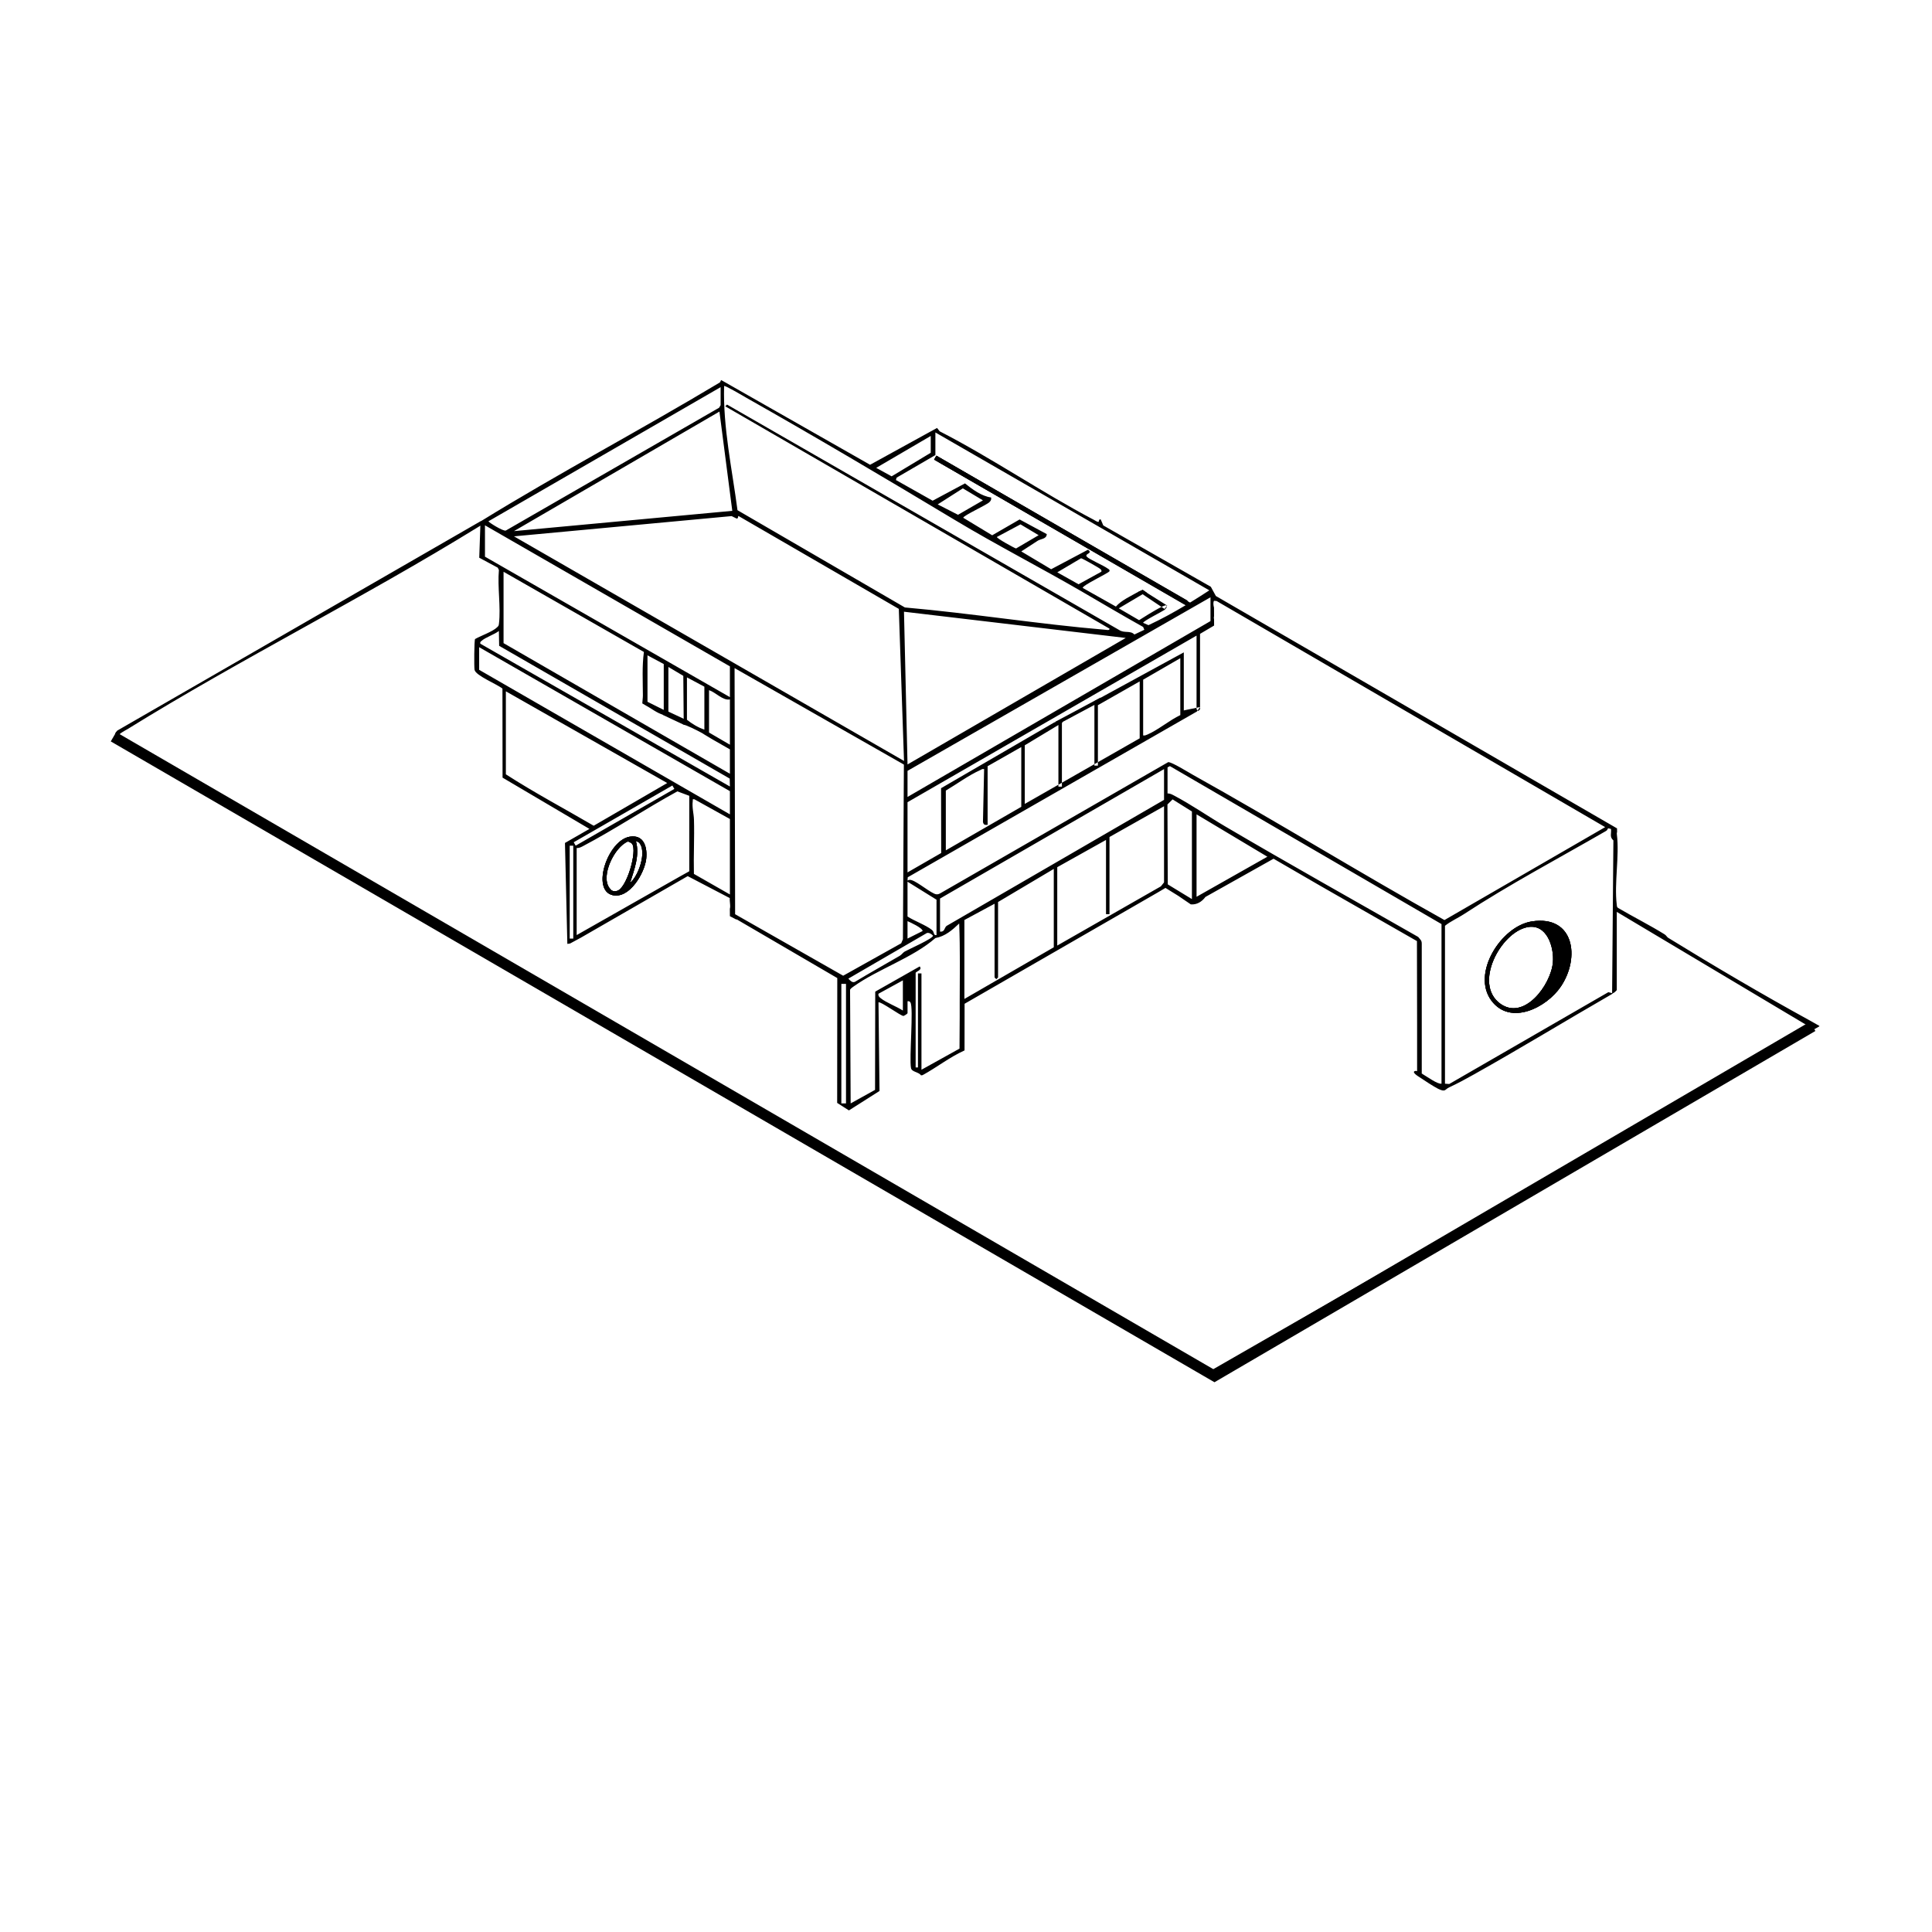 <svg xmlns="http://www.w3.org/2000/svg" id="Capa_1" viewBox="0 0 1080 1080"><defs><style> .st0, .st1, .st2, .st3, .st4 { fill: none; } .st1 { stroke: #00d4c6; stroke-linecap: round; stroke-linejoin: round; } .st1, .st3 { stroke-width: 6px; } .st2 { stroke-width: 2px; } .st2, .st3, .st4 { stroke: #000; stroke-miterlimit: 10; } .st4 { stroke-width: 3px; } </style></defs><path class="st1" d="M1897.23-36.44"></path><g><path d="M856.25,515.09c-17.07,2.66-33.91,29.1-22.53,44.28,10.63,14.17,30.84,3.9,38.8-7.89,10.9-16.13,7.5-40.09-16.27-36.39ZM838.58,561.01c-15.07-11.06.22-39.62,15.07-42.69,11.08-2.29,15.18,11.18,14.44,19.64-1.11,12.65-16.14,32.86-29.51,23.05ZM352.05,467.72c-12.25,1.99-21.7,29.84-9.61,32.67,9.47,2.21,17.91-12.39,18.79-20.24.72-6.48-1.21-13.72-9.18-12.43ZM344.72,498.07c-2.15.37-2.9-.12-4.08-1.73-4.97-6.76,2.81-22.78,10.24-25.9.56-.11,2.12.82,2.44,1.21,3.14,3.98-3.1,25.47-8.6,26.42ZM352.22,493.52c2.34-7.56,5.48-15.34,3.25-23.35.06-.08,1.53.61,1.75.84,4.57,4.84-.21,18.61-5,22.51ZM523.44,254.72l-1.27,2.2,140.38,81.06,1.16-2.02.11-.18-140.38-81.06ZM352.05,467.72c-12.25,1.99-21.7,29.84-9.61,32.67,9.47,2.21,17.91-12.39,18.79-20.24.72-6.48-1.21-13.72-9.18-12.43ZM344.72,498.07c-2.15.37-2.9-.12-4.08-1.73-4.97-6.76,2.81-22.78,10.24-25.9.56-.11,2.12.82,2.44,1.21,3.14,3.98-3.1,25.47-8.6,26.42ZM352.22,493.52c2.34-7.56,5.48-15.34,3.25-23.35.06-.08,1.53.61,1.75.84,4.57,4.84-.21,18.61-5,22.51ZM523.44,254.72l-1.27,2.2,140.38,81.06,1.16-2.02.11-.18-140.38-81.06ZM856.25,515.09c-17.07,2.66-33.91,29.1-22.53,44.28,10.63,14.17,30.84,3.9,38.8-7.89,10.9-16.13,7.5-40.09-16.27-36.39ZM838.58,561.01c-15.07-11.06.22-39.62,15.07-42.69,11.08-2.29,15.18,11.18,14.44,19.64-1.11,12.65-16.14,32.86-29.51,23.05ZM856.25,515.09c-17.07,2.66-33.91,29.1-22.53,44.28,10.63,14.17,30.84,3.9,38.8-7.89,10.9-16.13,7.5-40.09-16.27-36.39ZM838.58,561.01c-15.07-11.06.22-39.62,15.07-42.69,11.08-2.29,15.18,11.18,14.44,19.64-1.11,12.65-16.14,32.86-29.51,23.05ZM352.05,467.72c-12.25,1.99-21.7,29.84-9.61,32.67,9.47,2.21,17.91-12.39,18.79-20.24.72-6.48-1.21-13.72-9.18-12.43ZM344.72,498.07c-2.15.37-2.9-.12-4.08-1.73-4.97-6.76,2.81-22.78,10.24-25.9.56-.11,2.12.82,2.44,1.21,3.14,3.98-3.1,25.47-8.6,26.42ZM352.22,493.52c2.34-7.56,5.48-15.34,3.25-23.35.06-.08,1.53.61,1.75.84,4.57,4.84-.21,18.61-5,22.51ZM523.44,254.72l-1.27,2.2,140.38,81.06,1.16-2.02.11-.18-140.38-81.06ZM352.05,467.72c-12.25,1.99-21.7,29.84-9.61,32.67,9.47,2.21,17.91-12.39,18.79-20.24.72-6.48-1.21-13.72-9.18-12.43ZM344.72,498.07c-2.15.37-2.9-.12-4.08-1.73-4.97-6.76,2.81-22.78,10.24-25.9.56-.11,2.12.82,2.44,1.21,3.14,3.98-3.1,25.47-8.6,26.42ZM352.22,493.52c2.34-7.56,5.48-15.34,3.25-23.35.06-.08,1.53.61,1.75.84,4.57,4.84-.21,18.61-5,22.51ZM523.44,254.72l-1.27,2.2,140.38,81.06,1.16-2.02.11-.18-140.38-81.06ZM856.25,515.09c-17.07,2.66-33.91,29.1-22.53,44.28,10.63,14.17,30.84,3.9,38.8-7.89,10.9-16.13,7.5-40.09-16.27-36.39ZM838.58,561.01c-15.07-11.06.22-39.62,15.07-42.69,11.08-2.29,15.18,11.18,14.44,19.64-1.11,12.65-16.14,32.86-29.51,23.05ZM856.25,515.09c-17.07,2.66-33.91,29.1-22.53,44.28,10.63,14.17,30.84,3.9,38.8-7.89,10.9-16.13,7.5-40.09-16.27-36.39ZM838.58,561.01c-15.07-11.06.22-39.62,15.07-42.69,11.08-2.29,15.18,11.18,14.44,19.64-1.11,12.65-16.14,32.86-29.51,23.05ZM352.05,467.72c-12.25,1.99-21.7,29.84-9.61,32.67,9.47,2.21,17.91-12.39,18.79-20.24.72-6.48-1.21-13.72-9.18-12.43ZM344.72,498.07c-2.15.37-2.9-.12-4.08-1.73-4.97-6.76,2.81-22.78,10.24-25.9.56-.11,2.12.82,2.44,1.21,3.14,3.98-3.1,25.47-8.6,26.42ZM352.22,493.52c2.34-7.56,5.48-15.34,3.25-23.35.06-.08,1.53.61,1.75.84,4.57,4.84-.21,18.61-5,22.51ZM523.44,254.72l-1.27,2.2,140.38,81.06,1.16-2.02.11-.18-140.38-81.06ZM352.05,467.72c-12.25,1.99-21.7,29.84-9.61,32.67,9.47,2.21,17.91-12.39,18.79-20.24.72-6.48-1.21-13.72-9.18-12.43ZM344.72,498.07c-2.15.37-2.9-.12-4.08-1.73-4.97-6.76,2.81-22.78,10.24-25.9.56-.11,2.12.82,2.44,1.21,3.14,3.98-3.1,25.47-8.6,26.42ZM352.22,493.52c2.34-7.56,5.48-15.34,3.25-23.35.06-.08,1.53.61,1.75.84,4.57,4.84-.21,18.61-5,22.51ZM523.44,254.72l-1.27,2.2,140.38,81.06,1.16-2.02.11-.18-140.38-81.06ZM856.25,515.09c-17.07,2.66-33.91,29.1-22.53,44.28,10.63,14.17,30.84,3.9,38.8-7.89,10.9-16.13,7.5-40.09-16.27-36.39ZM838.58,561.01c-15.07-11.06.22-39.62,15.07-42.69,11.08-2.29,15.18,11.18,14.44,19.64-1.11,12.65-16.14,32.86-29.51,23.05ZM856.25,515.09c-17.07,2.66-33.91,29.1-22.53,44.28,10.63,14.17,30.84,3.9,38.8-7.89,10.9-16.13,7.5-40.09-16.27-36.39ZM838.58,561.01c-15.07-11.06.22-39.62,15.07-42.69,11.08-2.29,15.18,11.18,14.44,19.64-1.11,12.65-16.14,32.86-29.51,23.05ZM352.05,467.72c-12.25,1.99-21.7,29.84-9.61,32.67,9.47,2.21,17.91-12.39,18.79-20.24.72-6.48-1.21-13.72-9.18-12.43ZM344.72,498.07c-2.15.37-2.9-.12-4.08-1.73-4.97-6.76,2.81-22.78,10.24-25.9.56-.11,2.12.82,2.44,1.21,3.14,3.98-3.1,25.47-8.6,26.42ZM352.22,493.52c2.34-7.56,5.48-15.34,3.25-23.35.06-.08,1.53.61,1.75.84,4.57,4.84-.21,18.61-5,22.51ZM523.44,254.72l-1.27,2.2,140.38,81.06,1.16-2.02.11-.18-140.38-81.06ZM352.05,467.72c-12.25,1.99-21.7,29.84-9.61,32.67,9.47,2.21,17.91-12.39,18.79-20.24.72-6.48-1.21-13.72-9.18-12.43ZM344.72,498.07c-2.15.37-2.9-.12-4.08-1.73-4.97-6.76,2.81-22.78,10.24-25.9.56-.11,2.12.82,2.44,1.21,3.14,3.98-3.1,25.47-8.6,26.42ZM352.22,493.52c2.34-7.56,5.48-15.34,3.25-23.35.06-.08,1.53.61,1.75.84,4.57,4.84-.21,18.61-5,22.51ZM523.44,254.72l-1.27,2.2,140.38,81.06,1.16-2.02.11-.18-140.38-81.06ZM856.25,515.09c-17.07,2.66-33.91,29.1-22.53,44.28,10.63,14.17,30.84,3.9,38.8-7.89,10.9-16.13,7.5-40.09-16.27-36.39ZM838.58,561.01c-15.07-11.06.22-39.62,15.07-42.69,11.08-2.29,15.18,11.18,14.44,19.64-1.11,12.65-16.14,32.86-29.51,23.05ZM352.05,467.72c-12.25,1.99-21.7,29.84-9.61,32.67,9.47,2.21,17.91-12.39,18.79-20.24.72-6.48-1.21-13.72-9.18-12.43ZM344.72,498.07c-2.15.37-2.9-.12-4.08-1.73-4.97-6.76,2.81-22.78,10.24-25.9.56-.11,2.12.82,2.44,1.21,3.14,3.98-3.1,25.47-8.6,26.42ZM352.22,493.52c2.34-7.56,5.48-15.34,3.25-23.35.06-.08,1.53.61,1.75.84,4.57,4.84-.21,18.61-5,22.51ZM523.44,254.72l-1.27,2.2,140.38,81.06,1.16-2.02.11-.18-140.38-81.06ZM856.25,515.09c-17.07,2.66-33.91,29.1-22.53,44.28,10.63,14.17,30.84,3.9,38.8-7.89,10.9-16.13,7.5-40.09-16.27-36.39ZM838.58,561.01c-15.07-11.06.22-39.62,15.07-42.69,11.08-2.29,15.18,11.18,14.44,19.64-1.11,12.65-16.14,32.86-29.51,23.05ZM352.05,467.72c-12.25,1.99-21.7,29.84-9.61,32.67,9.47,2.21,17.91-12.39,18.79-20.24.72-6.48-1.21-13.72-9.18-12.43ZM344.72,498.07c-2.15.37-2.9-.12-4.08-1.73-4.97-6.76,2.81-22.78,10.24-25.9.56-.11,2.12.82,2.44,1.21,3.14,3.98-3.1,25.47-8.6,26.42ZM352.22,493.52c2.34-7.56,5.48-15.34,3.25-23.35.06-.08,1.53.61,1.75.84,4.57,4.84-.21,18.61-5,22.51ZM523.44,254.72l-1.27,2.2,140.38,81.06,1.16-2.02.11-.18-140.38-81.06ZM669.51,397.13l.35.34.97-.95v-1.28l-1.32,1.89ZM856.25,515.09c-17.07,2.66-33.91,29.1-22.53,44.28,10.63,14.17,30.84,3.9,38.8-7.89,10.9-16.13,7.5-40.09-16.27-36.39ZM838.58,561.01c-15.07-11.06.22-39.62,15.07-42.69,11.08-2.29,15.18,11.18,14.44,19.64-1.11,12.65-16.14,32.86-29.51,23.05ZM352.05,467.72c-12.25,1.99-21.7,29.84-9.61,32.67,9.47,2.21,17.91-12.39,18.79-20.24.72-6.48-1.21-13.72-9.18-12.43ZM344.72,498.07c-2.15.37-2.9-.12-4.08-1.73-4.97-6.76,2.81-22.78,10.24-25.9.56-.11,2.12.82,2.44,1.21,3.14,3.98-3.1,25.47-8.6,26.42ZM352.22,493.52c2.34-7.56,5.48-15.34,3.25-23.35.06-.08,1.53.61,1.75.84,4.57,4.84-.21,18.61-5,22.51ZM523.44,254.72l-1.27,2.2,140.38,81.06,1.16-2.02.11-.18-140.38-81.06ZM669.51,397.13l.35.34.97-.95v-1.28l-1.32,1.89ZM856.25,515.09c-17.07,2.66-33.91,29.1-22.53,44.28,10.63,14.17,30.84,3.9,38.8-7.89,10.9-16.13,7.5-40.09-16.27-36.39ZM838.58,561.01c-15.07-11.06.22-39.62,15.07-42.69,11.08-2.29,15.18,11.18,14.44,19.64-1.11,12.65-16.14,32.86-29.51,23.05ZM352.05,467.72c-12.25,1.99-21.7,29.84-9.61,32.67,9.47,2.21,17.91-12.39,18.79-20.24.72-6.48-1.21-13.72-9.18-12.43ZM344.72,498.07c-2.15.37-2.9-.12-4.08-1.73-4.97-6.76,2.81-22.78,10.24-25.9.56-.11,2.12.82,2.44,1.21,3.14,3.98-3.1,25.47-8.6,26.42ZM352.22,493.52c2.34-7.56,5.48-15.34,3.25-23.35.06-.08,1.53.61,1.75.84,4.57,4.84-.21,18.61-5,22.51ZM523.44,254.72l-1.27,2.2,140.38,81.06,1.16-2.02.11-.18-140.38-81.06ZM669.51,397.13l.35.34.97-.95v-1.28l-1.32,1.89ZM856.25,515.09c-17.07,2.66-33.91,29.1-22.53,44.28,10.63,14.17,30.84,3.9,38.8-7.89,10.9-16.13,7.5-40.09-16.27-36.39ZM838.58,561.01c-15.07-11.06.22-39.62,15.07-42.69,11.08-2.29,15.18,11.18,14.44,19.64-1.11,12.65-16.14,32.86-29.51,23.05ZM352.05,467.72c-12.25,1.99-21.7,29.84-9.61,32.67,9.47,2.21,17.91-12.39,18.79-20.24.72-6.48-1.21-13.72-9.18-12.43ZM344.72,498.07c-2.15.37-2.9-.12-4.08-1.73-4.97-6.76,2.81-22.78,10.24-25.9.56-.11,2.12.82,2.44,1.21,3.14,3.98-3.1,25.47-8.6,26.42ZM352.22,493.52c2.34-7.56,5.48-15.34,3.25-23.35.06-.08,1.53.61,1.75.84,4.57,4.84-.21,18.61-5,22.51ZM523.44,254.72l-1.27,2.2,140.38,81.06,1.16-2.02.11-.18-140.38-81.06ZM669.51,397.13l.35.34.97-.95v-1.28l-1.32,1.89ZM856.25,515.09c-17.07,2.66-33.91,29.1-22.53,44.28,10.63,14.17,30.84,3.9,38.8-7.89,10.9-16.13,7.5-40.09-16.27-36.39ZM838.58,561.01c-15.07-11.06.22-39.62,15.07-42.69,11.08-2.29,15.18,11.18,14.44,19.64-1.11,12.65-16.14,32.86-29.51,23.05ZM1017.03,573.74c-.02-.08-.02-.17-.01-.27l-5.22-2.95-.2-.11c-26.72-14.67-53.22-30.25-79.09-46.18-.73-.46-1.04-1.34-2-1.93-8.47-5.25-17.49-9.75-26.08-14.81-.66-.51-.59-1.2-.67-1.92-1.44-11.92,1.57-27.19.09-39.02-.19-1.52.22-.96.11-1.61l-.03-1.87-224.25-129.9-2.81-5.15-60.13-34.3-1.4-3.3c-1.24-.53-.89,1.32-1.3,1.33-.76.03-1.94-.84-2.69-1.23-29.02-15.27-56.78-34.39-86.05-49.41l-1.49-1.88-37.43,20.58-83.14-47.3c-.44.05-.43,1.04-.89,1.32-44.08,26.45-89.66,50.49-133.43,77.47l-.05-.05-203.28,117.14c-.37.32-1.14,1.31-1.14,1.65v2.44l1.95,1.13.8.46,610.17,355.14,2.71-1.7-.17-.13,4.35-2.5,329.84-189.6v.14l2.93-1.68ZM898.92,463.01l1.64.37c.33,2.62-.97,4.44,1.34,6.41l-.72,85.38-2.1-.54-88.94,51.33-2.39-.17v-88.26c3.22-2.61,7.09-4.22,10.53-6.48,25.4-16.65,53.02-31.23,79.51-46.54.69-.4.78-.88,1.13-1.5ZM678.67,346.23c-.11-.53-.18-1.05-.07-1.53.01-.04.03-.09.06-.12l-.02-4.9c-.37-1.36-.55-2.77-.02-3.84l1.49.14,217.19,126.39-89.84,51.95c-47.3-26.38-93.43-54.9-140.73-81.25-2.52-1.4-11.71-7.14-13.69-7.03l-126.89,73.02c-.87.51-1.72,1.03-2.8.86-2.83-.46-10.1-6.76-13.67-7.88-1.02-.31-1.42-.27-2.37.19l.13-1.83,161.66-92.68.41-.59-.63-.61v-.87l-7.13,1.48v-32.45l-49.97,27.26v35.24l1.95-1.12v-31.85l23.36-13.3v31.82l-23.36,13.33v1.93h-1.95v-.81l-18.17,10.37v2.21h-1.95v-1.1l-18.81,10.74v-32.78l18.81-11.34v33.38l1.95-1.11v-33.26c0-.32,1.04-1.35.65-2.26l-4.97,1.84-63.23,36.74.07,36.23-18.82,10.84v-39.25l161.57-93.12v40.34l1.95-.41v-40.91l7.86-4.64-.02-3.46ZM792.77,523.75c-36.04-20.59-72.32-40.86-108.09-61.91-9.49-5.58-18.6-11.97-28.33-17.1-1.17-.62-2.3-1.27-3.69-1.18v-14.6l1.33-.69,151.82,88.29v89.23c-2.3.3-7.54-3.59-11.18-5.76.05,0,.1-.02.14-.03v-72.41c0-1.9-.64-2.16-2-3.84ZM708.47,478.91l-39.59,22.4v-46.08l39.59,23.68ZM666.29,453.62v48.98l-13.5-8.22-.18-44.68,2.88-2.84,10.8,6.76ZM620.21,511.04v-43.15l30.5-17.2v42.51c0,.15-1.47,1.85-1.78,2.28l-57.92,33.09v-43.81l27.26-15.24v41.52h1.94ZM529.1,517.61c-1.32,1.16-.92,3.46-3.62,3.17v-18.5l125.23-72.35v17.19l-121.61,70.49ZM556.94,547.37l.98-.96v-42.18l31.15-18.5v43.81l-49.97,28.88v-44.13l16.87-9.09v41.21l.97.96ZM514.12,540.24l-24.86,14.09-.1,54.91-13.64,7.57-.33-63.58c.52-.81,1.3-1.3,2.05-1.84,13.52-9.65,32.99-15.92,45.66-27.02,5.38-.92,9.45-4.47,13.29-8.13.59,14.58.32,29.22.29,43.83-.01,2.81.01,5.54,0,8.38l-.11,17.73-21.27,11.81v-53.85h-1.95v52.56h-1.3v-52.89c.26-.8,3.96-1.59,2.27-3.57ZM504.71,548.03v16.87c-3.4-2.22-9.29-4.41-12.3-6.83-.92-.74-1.52-1.25-1.35-2.56l13.65-7.48ZM471.34,545.43l-58.11-33.07-2.3-1.31v-2.54s-.3-135.04-.3-135.04l94.65,53.93-.54,97.63-.96,2.27-32.44,18.13ZM472.92,549.98v66.83h-2.6v-66.83h2.6ZM507.31,512.34v-19.47l16.21,10.07v19.78c-2,.27-.97-1.58-2.6-2.9-3.23-2.64-9.9-5.04-13.61-7.48ZM515.74,520.45l-8.43,4.22v-9.74c1.65.7,8.43,3.82,8.43,5.52ZM505.33,341.95l123.97,14.67-121.99,70.71-1.98-85.38ZM505.35,425.38l-218.03-125.56,121.65-11.32,2.64,1.29c.49.29.6-.09.83-.21.15-.09.08-1.17.43-1.11l89.57,51.9,2.91,85.01ZM518.17,521.54c1.31-.27,2.55.59,3.4,1.51.03,1.63-13.76,7.66-15.79,8.85-1.05.61-1.72,1.75-2.8,2.39-8.34,4.88-16.8,9.57-25.07,14.57-1.5.69-2.72-.8-3.69-1.8l43.95-25.52ZM552.08,461.08v-32.77l18.82-10.71v33.42l-42.18,24.33v-33.42c5.96-3.52,12.88-8.61,19.11-11.38.77-.35,1.29-.88,2.3-.61l-.65,29.51c.29,1.62,1.05,1.8,2.6,1.63ZM639.03,411.11v-31.17l20.77-12.01v31.82c-5.89,2.75-12.62,8.44-18.35,10.85-.83.35-1.47.68-2.42.51ZM676.67,347.19l-169.36,98.31v-14.59l169.36-97.02v13.3ZM522.88,241.74l153.14,88.27c-3.54,2.31-7.13,4.61-10.78,6.84-.82.5-1.65,1-2.48,1.49-6.77,4.06-13.72,7.85-20.76,11.13l-2.96-1.3c-.48-.71,10.88-6.45,11.9-7.23.65-.5,1.4-1.41,1.29-2.09l-1.25,1.55-1.69-1.13c-4.03,1.97-11.18,6.52-12.53,7.41l-11.35-6.62,13.31-7.88,10.57,7.09c1.44-.7,2.48-1.08,2.72-.84.12.12.19.26.22.41l.25-.3-10.97-6.92h-.01l-.52-.33.02-.02-2.23-1.54-2.48,1.12c-4.17,2.36-9.48,4.74-12.5,8.23l-18.5-10.39c-.83-1.22,14.7-8.42,14.92-9.4.22-.91-.53-1.12-1.07-1.52-2.32-1.72-10.42-5.13-11.6-6.57-1.49-1.83,3.7-1.67.66-3.91l-20.6,10.92-16.7-9.96,8.65-5.62c2.03-1.61,5.45-1.03,5.6-4.05l-15.19-8.2-15.32,8.85-16.18-9.79c0-1.24,13.08-7.14,14.62-8.73.84-.87,1.14-1.36.95-2.62-5.26-.67-10.53-4.57-14.6-7.87l-18.08,9.68-20.53-11.56.4-1.34,21.66-12.6v-12.66ZM602.91,326.61l-11.88-6.67,13.29-7.87c.63,0,9.91,5.25,10.68,5.95.58.53.87.65.67,1.58l-12.76,7.01ZM567.98,306.6c-1.15-.3-11.15-5.86-10.7-6.44l13.19-7.04,10.14,6.06-12.63,7.42ZM535.54,287.77l-11.36-5.8,14.06-8.98,11.23,6.72-13.93,8.06ZM520.29,243.7v9.4l-21.86,13.17-8.63-4.73,30.49-17.84ZM404.78,215.8c.46-.52,10.84,5.64,12.11,6.37,39.35,22.25,78.69,45.56,117.2,68.7,22.65,13.61,47.63,26.47,70.37,39.64,11.5,6.67,22.92,13.48,34.55,19.95l.68,1.59-5.55,2.64c-2.34-2.42-5.56-.57-8.53-2.52l-219.2-126.01-.98.98,214.78,124.28c.17,1.11-1.55.7-2.25.64-37.42-3.15-74.7-9.21-112.12-12.48l-93.58-54.37c-3.01-23.04-8.13-46.07-7.48-69.41ZM409.35,285.56l-122.03,11.34,114.85-66.83,7.18,55.49ZM402.83,216.43v10.07l-.86,1.43-119.23,68.66c-1.48.49-9.7-4.64-9.68-5.2l129.77-74.96ZM271.1,293.65l136.92,78.85v17.2l-136.92-78.52v-17.53ZM387.93,458.13c-.1-3.34-1.15-6.69-.68-10.36.13-.91-.35-1.13.95-.95l19.82,11.01v42.18l-20.12-11.49c-.25-10.11.34-20.28.03-30.39ZM267.85,374.44v-12.65l140.17,80.47v12.97l-140.17-80.79ZM375.86,439.1l1.1,1.91-55.16,31.72-1.09-1.9,55.15-31.73ZM331.88,461.59c-16.36-9.55-33.18-18.47-49.1-28.74v-46.4l90.2,51.27-41.1,23.87ZM322.36,474.06c1.21.07,2.25-.4,3.28-.94,17.92-9.41,35.23-21.02,53.02-30.74l6.65,2.48v42.18l-5.55,3.09-.1.06-57.3,32.53v-48.66ZM268.51,359.84c-.21-.93.09-1.05.68-1.58,2.18-2.01,7.17-3.54,9.69-5.55l.15,8.31,128.88,74.21.11,4.43-139.51-79.82ZM281.49,359.52v-39.9l78.46,44.84c-1.09,7.89-.6,16.24-.57,24.29.01,1.44-.29,2.93-.33,4.46l2.9,1.71v-.03l.94.57c.09.06.18.11.27.17h.02c3.13,1.99,6.68,4.41,10.45,4.45v-27.25l8.34,4.97.24,27.35c1.14.02,6.91,2.81,9.8,4.4.75.41,1.31.74,1.53.93l4.88,2.94h.01s9.59,5.48,9.59,5.48v13.63l-126.53-73.01ZM361.95,392.3v-25.97l9.09,4.88v25.63l-9.09-4.54ZM384.01,402.35v-23.69l9.74,5.2v24c-3.4-1.1-7.01-3.29-9.74-5.51ZM396.35,409.49v-23.69c3.83,1.27,7.68,5.94,11.67,5.19v25.31l-11.67-6.81ZM677.04,766.06L66.4,411.66c-.93-1.08,3.82-3.43,4.76-4,63.69-39.47,132.16-73.54,195.95-112.93.25-.16.84-.51,1.42-.88l-.63,17.92,10.35,5.56.64,1.31c-.85,9.42,1.12,20.72.04,29.9-.17,1.35-.19,1.26-1.09,2.16-2.31,2.32-9.23,4.77-12.28,6.53-.48.71-.59,15.56-.28,17.2.61,3.26,12.76,8.09,15.59,10.51l.06,49.76,48.57,28.66-13.68,7.85,1.33,56.43,1.52-.22,5.82-3.14.15-.08,59.79-34.44,23.51,12.27c-.04.49-.02,1,.01,1.51h0c.11,1.62.42,3.27.04,4.56l.03,4.05,3.54,1.85c.1-.01.2-.03.31-.05l3.51,2.05.04.02,52.62,30.72-.06,69.79,6.57,4.19,17.1-10.86-.57-49.5c.85-.95,12.53,7.64,13.94,7.56.33-.02,2.19-1.15,2.3-1.53v-6.68c.71-.11,1.2,0,1.61.65,1.85,2.89-.74,31.13.32,36.67.42,2.29,4.2,2.09,5.62,4.11l.88-.14c7.95-4.34,15.18-10.11,23.43-13.81l.03-26.08,108.04-62.25,4.26-2.52,5.44,3.38h.01c.52.31,1.06.65,1.61,1l.2.13c2.57,1.68,5.33,3.72,6.9,4.7,3.35.29,6.19-1.48,8.17-4.15l38.09-21.37,25.87,15,54.28,31.04.09,46.62v26.1c-.39-.13-.71-.19-.95-.14-2.67.53,1.88,3.23,2.31,3.51,2.41,1.62,8.06,5.35,10.39,6.48,4.26,2.06,3.67.36,6.19-.81,4.83-2.24,9.01-4.53,13.66-7.13,25.93-14.5,51.35-30.05,77.1-44.88l.98-.75c.25.18,1.94-1.5,1.94-1.63v-43.7l107.72,64.24-334.47,192.08ZM320.46,472.75v51.92h-1.99v-51.92h1.99ZM872.52,551.48c10.9-16.13,7.5-40.09-16.27-36.39-17.07,2.66-33.91,29.1-22.53,44.28,10.63,14.17,30.84,3.9,38.8-7.89ZM853.65,518.32c11.08-2.29,15.18,11.18,14.44,19.64-1.11,12.65-16.14,32.86-29.51,23.05-15.07-11.06.22-39.62,15.07-42.69ZM670.83,396.52v-1.28l-1.32,1.89.35.34.97-.95ZM663.71,335.96l.11-.18-140.38-81.06-1.27,2.2,140.38,81.06,1.16-2.02ZM352.05,467.72c-12.25,1.99-21.7,29.84-9.61,32.67,9.47,2.21,17.91-12.39,18.79-20.24.72-6.48-1.21-13.72-9.18-12.43ZM344.72,498.07c-2.15.37-2.9-.12-4.08-1.73-4.97-6.76,2.81-22.78,10.24-25.9.56-.11,2.12.82,2.44,1.21,3.14,3.98-3.1,25.47-8.6,26.42ZM352.22,493.52c2.34-7.56,5.48-15.34,3.25-23.35.06-.08,1.53.61,1.75.84,4.57,4.84-.21,18.61-5,22.51ZM856.25,515.09c-17.07,2.66-33.91,29.1-22.53,44.28,10.63,14.17,30.84,3.9,38.8-7.89,10.9-16.13,7.5-40.09-16.27-36.39ZM838.58,561.01c-15.07-11.06.22-39.62,15.07-42.69,11.08-2.29,15.18,11.18,14.44,19.64-1.11,12.65-16.14,32.86-29.51,23.05ZM669.51,397.13l.35.34.97-.95v-1.28l-1.32,1.89ZM523.44,254.72l-1.27,2.2,140.38,81.06,1.16-2.02.11-.18-140.38-81.06ZM352.05,467.72c-12.25,1.99-21.7,29.84-9.61,32.67,9.47,2.21,17.91-12.39,18.79-20.24.72-6.48-1.21-13.72-9.18-12.43ZM344.72,498.07c-2.15.37-2.9-.12-4.08-1.73-4.97-6.76,2.81-22.78,10.24-25.9.56-.11,2.12.82,2.44,1.21,3.14,3.98-3.1,25.47-8.6,26.42ZM352.22,493.52c2.34-7.56,5.48-15.34,3.25-23.35.06-.08,1.53.61,1.75.84,4.57,4.84-.21,18.61-5,22.51ZM856.25,515.09c-17.07,2.66-33.91,29.1-22.53,44.28,10.63,14.17,30.84,3.9,38.8-7.89,10.9-16.13,7.5-40.09-16.27-36.39ZM838.58,561.01c-15.07-11.06.22-39.62,15.07-42.69,11.08-2.29,15.18,11.18,14.44,19.64-1.11,12.65-16.14,32.86-29.51,23.05ZM669.51,397.13l.35.34.97-.95v-1.28l-1.32,1.89ZM523.44,254.72l-1.27,2.2,140.38,81.06,1.16-2.02.11-.18-140.38-81.06ZM352.05,467.72c-12.25,1.99-21.7,29.84-9.61,32.67,9.47,2.21,17.91-12.39,18.79-20.24.72-6.48-1.21-13.72-9.18-12.43ZM344.72,498.07c-2.15.37-2.9-.12-4.08-1.73-4.97-6.76,2.81-22.78,10.24-25.9.56-.11,2.12.82,2.44,1.21,3.14,3.98-3.1,25.47-8.6,26.42ZM352.22,493.52c2.34-7.56,5.48-15.34,3.25-23.35.06-.08,1.53.61,1.75.84,4.57,4.84-.21,18.61-5,22.51ZM856.25,515.09c-17.07,2.66-33.91,29.1-22.53,44.28,10.63,14.17,30.84,3.9,38.8-7.89,10.9-16.13,7.5-40.09-16.27-36.39ZM838.58,561.01c-15.07-11.06.22-39.62,15.07-42.69,11.08-2.29,15.18,11.18,14.44,19.64-1.11,12.65-16.14,32.86-29.51,23.05ZM669.51,397.13l.35.34.97-.95v-1.28l-1.32,1.89ZM523.44,254.72l-1.27,2.2,140.38,81.06,1.16-2.02.11-.18-140.38-81.06ZM352.05,467.72c-12.25,1.99-21.7,29.84-9.61,32.67,9.47,2.21,17.91-12.39,18.79-20.24.72-6.48-1.21-13.72-9.18-12.43ZM344.72,498.07c-2.15.37-2.9-.12-4.08-1.73-4.97-6.76,2.81-22.78,10.24-25.9.56-.11,2.12.82,2.44,1.21,3.14,3.98-3.1,25.47-8.6,26.42ZM352.22,493.52c2.34-7.56,5.48-15.34,3.25-23.35.06-.08,1.53.61,1.75.84,4.57,4.84-.21,18.61-5,22.51ZM856.25,515.09c-17.07,2.66-33.91,29.1-22.53,44.28,10.63,14.17,30.84,3.9,38.8-7.89,10.9-16.13,7.5-40.09-16.27-36.39ZM838.58,561.01c-15.07-11.06.22-39.62,15.07-42.69,11.08-2.29,15.18,11.18,14.44,19.64-1.11,12.65-16.14,32.86-29.51,23.05ZM523.44,254.72l-1.27,2.2,140.38,81.06,1.16-2.02.11-.18-140.38-81.06ZM352.05,467.72c-12.25,1.99-21.7,29.84-9.61,32.67,9.47,2.21,17.91-12.39,18.79-20.24.72-6.48-1.21-13.72-9.18-12.43ZM344.72,498.07c-2.15.37-2.9-.12-4.08-1.73-4.97-6.76,2.81-22.78,10.24-25.9.56-.11,2.12.82,2.44,1.21,3.14,3.98-3.1,25.47-8.6,26.42ZM352.22,493.52c2.34-7.56,5.48-15.34,3.25-23.35.06-.08,1.53.61,1.75.84,4.57,4.84-.21,18.61-5,22.51ZM856.25,515.09c-17.07,2.66-33.91,29.1-22.53,44.28,10.63,14.17,30.84,3.9,38.8-7.89,10.9-16.13,7.5-40.09-16.27-36.39ZM838.58,561.01c-15.07-11.06.22-39.62,15.07-42.69,11.08-2.29,15.18,11.18,14.44,19.64-1.11,12.65-16.14,32.86-29.51,23.05ZM352.05,467.72c-12.25,1.99-21.7,29.84-9.61,32.67,9.47,2.21,17.91-12.39,18.79-20.24.72-6.48-1.21-13.72-9.18-12.43ZM344.72,498.07c-2.15.37-2.9-.12-4.08-1.73-4.97-6.76,2.81-22.78,10.24-25.9.56-.11,2.12.82,2.44,1.21,3.14,3.98-3.1,25.47-8.6,26.42ZM352.22,493.52c2.34-7.56,5.48-15.34,3.25-23.35.06-.08,1.53.61,1.75.84,4.57,4.84-.21,18.61-5,22.51ZM523.44,254.72l-1.27,2.2,140.38,81.06,1.16-2.02.11-.18-140.38-81.06ZM856.25,515.09c-17.07,2.66-33.91,29.1-22.53,44.28,10.63,14.17,30.84,3.9,38.8-7.89,10.9-16.13,7.5-40.09-16.27-36.39ZM838.58,561.01c-15.07-11.06.22-39.62,15.07-42.69,11.08-2.29,15.18,11.18,14.44,19.64-1.11,12.65-16.14,32.86-29.51,23.05ZM523.44,254.72l-1.27,2.2,140.38,81.06,1.16-2.02.11-.18-140.38-81.06ZM352.05,467.72c-12.25,1.99-21.7,29.84-9.61,32.67,9.47,2.21,17.91-12.39,18.79-20.24.72-6.48-1.21-13.72-9.18-12.43ZM344.72,498.07c-2.15.37-2.9-.12-4.08-1.73-4.97-6.76,2.81-22.78,10.24-25.9.56-.11,2.12.82,2.44,1.21,3.14,3.98-3.1,25.47-8.6,26.42ZM352.22,493.52c2.34-7.56,5.48-15.34,3.25-23.35.06-.08,1.53.61,1.75.84,4.57,4.84-.21,18.61-5,22.51ZM523.44,254.72l-1.27,2.2,140.38,81.06,1.16-2.02.11-.18-140.38-81.06ZM352.05,467.72c-12.25,1.99-21.7,29.84-9.61,32.67,9.47,2.21,17.91-12.39,18.79-20.24.72-6.48-1.21-13.72-9.18-12.43ZM344.72,498.07c-2.15.37-2.9-.12-4.08-1.73-4.97-6.76,2.81-22.78,10.24-25.9.56-.11,2.12.82,2.44,1.21,3.14,3.98-3.1,25.47-8.6,26.42ZM352.22,493.52c2.34-7.56,5.48-15.34,3.25-23.35.06-.08,1.53.61,1.75.84,4.57,4.84-.21,18.61-5,22.51ZM856.25,515.09c-17.07,2.66-33.91,29.1-22.53,44.28,10.63,14.17,30.84,3.9,38.8-7.89,10.9-16.13,7.5-40.09-16.27-36.39ZM838.58,561.01c-15.07-11.06.22-39.62,15.07-42.69,11.08-2.29,15.18,11.18,14.44,19.64-1.11,12.65-16.14,32.86-29.51,23.05ZM856.25,515.09c-17.07,2.66-33.91,29.1-22.53,44.28,10.63,14.17,30.84,3.9,38.8-7.89,10.9-16.13,7.5-40.09-16.27-36.39ZM838.58,561.01c-15.07-11.06.22-39.62,15.07-42.69,11.08-2.29,15.18,11.18,14.44,19.64-1.11,12.65-16.14,32.86-29.51,23.05ZM523.44,254.72l-1.27,2.2,140.38,81.06,1.16-2.02.11-.18-140.38-81.06ZM352.05,467.72c-12.25,1.99-21.7,29.84-9.61,32.67,9.47,2.21,17.91-12.39,18.79-20.24.72-6.48-1.21-13.72-9.18-12.43ZM344.72,498.07c-2.15.37-2.9-.12-4.08-1.73-4.97-6.76,2.81-22.78,10.24-25.9.56-.11,2.12.82,2.44,1.21,3.14,3.98-3.1,25.47-8.6,26.42ZM352.22,493.52c2.34-7.56,5.48-15.34,3.25-23.35.06-.08,1.53.61,1.75.84,4.57,4.84-.21,18.61-5,22.51ZM523.44,254.72l-1.27,2.2,140.38,81.06,1.16-2.02.11-.18-140.38-81.06ZM352.05,467.72c-12.25,1.99-21.7,29.84-9.61,32.67,9.47,2.21,17.91-12.39,18.79-20.24.72-6.48-1.21-13.72-9.18-12.43ZM344.72,498.07c-2.15.37-2.9-.12-4.08-1.73-4.97-6.76,2.81-22.78,10.24-25.9.56-.11,2.12.82,2.44,1.21,3.14,3.98-3.1,25.47-8.6,26.42ZM352.22,493.52c2.34-7.56,5.48-15.34,3.25-23.35.06-.08,1.53.61,1.75.84,4.57,4.84-.21,18.61-5,22.51ZM856.25,515.09c-17.07,2.66-33.91,29.1-22.53,44.28,10.63,14.17,30.84,3.9,38.8-7.89,10.9-16.13,7.5-40.09-16.27-36.39ZM838.58,561.01c-15.07-11.06.22-39.62,15.07-42.69,11.08-2.29,15.18,11.18,14.44,19.64-1.11,12.65-16.14,32.86-29.51,23.05ZM856.25,515.09c-17.07,2.66-33.91,29.1-22.53,44.28,10.63,14.17,30.84,3.9,38.8-7.89,10.9-16.13,7.5-40.09-16.27-36.39ZM838.58,561.01c-15.07-11.06.22-39.62,15.07-42.69,11.08-2.29,15.18,11.18,14.44,19.64-1.11,12.65-16.14,32.86-29.51,23.05ZM523.44,254.72l-1.27,2.2,140.38,81.06,1.16-2.02.11-.18-140.38-81.06ZM352.05,467.72c-12.25,1.99-21.7,29.84-9.61,32.67,9.47,2.21,17.91-12.39,18.79-20.24.72-6.48-1.21-13.72-9.18-12.43ZM344.72,498.07c-2.15.37-2.9-.12-4.08-1.73-4.97-6.76,2.81-22.78,10.24-25.9.56-.11,2.12.82,2.44,1.21,3.14,3.98-3.1,25.47-8.6,26.42ZM352.22,493.52c2.34-7.56,5.48-15.34,3.25-23.35.06-.08,1.53.61,1.75.84,4.57,4.84-.21,18.61-5,22.51ZM523.44,254.72l-1.27,2.2,140.38,81.06,1.16-2.02.11-.18-140.38-81.06ZM352.05,467.72c-12.25,1.99-21.7,29.84-9.61,32.67,9.47,2.21,17.91-12.39,18.79-20.24.72-6.48-1.21-13.72-9.18-12.43ZM344.72,498.07c-2.15.37-2.9-.12-4.08-1.73-4.97-6.76,2.81-22.78,10.24-25.9.56-.11,2.12.82,2.44,1.21,3.14,3.98-3.1,25.47-8.6,26.42ZM352.22,493.52c2.34-7.56,5.48-15.34,3.25-23.35.06-.08,1.53.61,1.75.84,4.57,4.84-.21,18.61-5,22.51ZM856.25,515.09c-17.07,2.66-33.91,29.1-22.53,44.28,10.63,14.17,30.84,3.9,38.8-7.89,10.9-16.13,7.5-40.09-16.27-36.39ZM838.58,561.01c-15.07-11.06.22-39.62,15.07-42.69,11.08-2.29,15.18,11.18,14.44,19.64-1.11,12.65-16.14,32.86-29.51,23.05ZM856.25,515.09c-17.07,2.66-33.91,29.1-22.53,44.28,10.63,14.17,30.84,3.9,38.8-7.89,10.9-16.13,7.5-40.09-16.27-36.39ZM838.58,561.01c-15.07-11.06.22-39.62,15.07-42.69,11.08-2.29,15.18,11.18,14.44,19.64-1.11,12.65-16.14,32.86-29.51,23.05ZM523.44,254.72l-1.27,2.2,140.38,81.06,1.16-2.02.11-.18-140.38-81.06ZM352.05,467.72c-12.25,1.99-21.7,29.84-9.61,32.67,9.47,2.21,17.91-12.39,18.79-20.24.72-6.48-1.21-13.72-9.18-12.43ZM344.72,498.07c-2.15.37-2.9-.12-4.08-1.73-4.97-6.76,2.81-22.78,10.24-25.9.56-.11,2.12.82,2.44,1.21,3.14,3.98-3.1,25.47-8.6,26.42ZM352.22,493.52c2.34-7.56,5.48-15.34,3.25-23.35.06-.08,1.53.61,1.75.84,4.57,4.84-.21,18.61-5,22.51ZM523.44,254.72l-1.27,2.2,140.38,81.06,1.16-2.02.11-.18-140.38-81.06ZM523.44,254.72l-1.27,2.2,140.38,81.06,1.16-2.02.11-.18-140.38-81.06ZM523.44,254.72l-1.27,2.2,140.38,81.06,1.16-2.02.11-.18-140.38-81.06ZM523.44,254.72l-1.27,2.2,140.38,81.06,1.16-2.02.11-.18-140.38-81.06ZM523.44,254.72l-1.27,2.2,140.38,81.06,1.16-2.02.11-.18-140.38-81.06ZM523.44,254.72l-1.27,2.2,140.38,81.06,1.16-2.02.11-.18-140.38-81.06ZM523.44,254.72l-1.27,2.2,140.38,81.06,1.16-2.02.11-.18-140.38-81.06ZM523.44,254.72l-1.27,2.2,140.38,81.06,1.16-2.02.11-.18-140.38-81.06ZM523.44,254.72l-1.27,2.2,140.38,81.06,1.16-2.02.11-.18-140.38-81.06ZM523.44,254.72l-1.27,2.2,140.38,81.06,1.16-2.02.11-.18-140.38-81.06ZM352.05,467.72c-12.25,1.99-21.7,29.84-9.61,32.67,9.47,2.21,17.91-12.39,18.79-20.24.72-6.48-1.21-13.72-9.18-12.43ZM344.72,498.07c-2.15.37-2.9-.12-4.08-1.73-4.97-6.76,2.81-22.78,10.24-25.9.56-.11,2.12.82,2.44,1.21,3.14,3.98-3.1,25.47-8.6,26.42ZM352.22,493.52c2.34-7.56,5.48-15.34,3.25-23.35.06-.08,1.53.61,1.75.84,4.57,4.84-.21,18.61-5,22.51ZM523.44,254.72l-1.27,2.2,140.38,81.06,1.16-2.02.11-.18-140.38-81.06ZM352.05,467.72c-12.25,1.99-21.7,29.84-9.61,32.67,9.47,2.21,17.91-12.39,18.79-20.24.72-6.48-1.21-13.72-9.18-12.43ZM344.72,498.07c-2.15.37-2.9-.12-4.08-1.73-4.97-6.76,2.81-22.78,10.24-25.9.56-.11,2.12.82,2.44,1.21,3.14,3.98-3.1,25.47-8.6,26.42ZM352.22,493.52c2.34-7.56,5.48-15.34,3.25-23.35.06-.08,1.53.61,1.75.84,4.57,4.84-.21,18.61-5,22.51ZM523.44,254.72l-1.27,2.2,140.38,81.06,1.16-2.02.11-.18-140.38-81.06ZM352.05,467.72c-12.25,1.99-21.7,29.84-9.61,32.67,9.47,2.21,17.91-12.39,18.79-20.24.72-6.48-1.21-13.72-9.18-12.43ZM344.72,498.07c-2.15.37-2.9-.12-4.08-1.73-4.97-6.76,2.81-22.78,10.24-25.9.56-.11,2.12.82,2.44,1.21,3.14,3.98-3.1,25.47-8.6,26.42ZM352.22,493.52c2.34-7.56,5.48-15.34,3.25-23.35.06-.08,1.53.61,1.75.84,4.57,4.84-.21,18.61-5,22.51ZM523.44,254.72l-1.27,2.2,140.38,81.06,1.16-2.02.11-.18-140.38-81.06ZM352.05,467.72c-12.25,1.99-21.7,29.84-9.61,32.67,9.47,2.21,17.91-12.39,18.79-20.24.72-6.48-1.21-13.72-9.18-12.43ZM344.72,498.07c-2.15.37-2.9-.12-4.08-1.73-4.97-6.76,2.81-22.78,10.24-25.9.56-.11,2.12.82,2.44,1.21,3.14,3.98-3.1,25.47-8.6,26.42ZM352.22,493.52c2.34-7.56,5.48-15.34,3.25-23.35.06-.08,1.53.61,1.75.84,4.57,4.84-.21,18.61-5,22.51ZM523.44,254.72l-1.27,2.2,140.38,81.06,1.16-2.02.11-.18-140.38-81.06ZM352.05,467.72c-12.25,1.99-21.7,29.84-9.61,32.67,9.47,2.21,17.91-12.39,18.79-20.24.72-6.48-1.21-13.72-9.18-12.43ZM344.72,498.07c-2.15.37-2.9-.12-4.08-1.73-4.97-6.76,2.81-22.78,10.24-25.9.56-.11,2.12.82,2.44,1.21,3.14,3.98-3.1,25.47-8.6,26.42ZM352.22,493.52c2.34-7.56,5.48-15.34,3.25-23.35.06-.08,1.53.61,1.75.84,4.57,4.84-.21,18.61-5,22.51ZM523.44,254.72l-1.27,2.2,140.38,81.06,1.16-2.02.11-.18-140.38-81.06ZM352.05,467.72c-12.25,1.99-21.7,29.84-9.61,32.67,9.47,2.21,17.91-12.39,18.79-20.24.72-6.48-1.21-13.72-9.18-12.43ZM344.72,498.07c-2.15.37-2.9-.12-4.08-1.73-4.97-6.76,2.81-22.78,10.24-25.9.56-.11,2.12.82,2.44,1.21,3.14,3.98-3.1,25.47-8.6,26.42ZM352.22,493.52c2.34-7.56,5.48-15.34,3.25-23.35.06-.08,1.53.61,1.75.84,4.57,4.84-.21,18.61-5,22.51ZM523.44,254.72l-1.27,2.2,140.38,81.06,1.16-2.02.11-.18-140.38-81.06ZM352.05,467.72c-12.25,1.99-21.7,29.84-9.61,32.67,9.47,2.21,17.91-12.39,18.79-20.24.72-6.48-1.21-13.72-9.18-12.43ZM344.72,498.07c-2.15.37-2.9-.12-4.08-1.73-4.97-6.76,2.81-22.78,10.24-25.9.56-.11,2.12.82,2.44,1.21,3.14,3.98-3.1,25.47-8.6,26.42ZM352.22,493.52c2.34-7.56,5.48-15.34,3.25-23.35.06-.08,1.53.61,1.75.84,4.57,4.84-.21,18.61-5,22.51ZM523.44,254.72l-1.27,2.2,140.38,81.06,1.16-2.02.11-.18-140.38-81.06ZM352.05,467.72c-12.25,1.99-21.7,29.84-9.61,32.67,9.47,2.21,17.91-12.39,18.79-20.24.72-6.48-1.21-13.72-9.18-12.43ZM344.72,498.07c-2.15.37-2.9-.12-4.08-1.73-4.97-6.76,2.81-22.78,10.24-25.9.56-.11,2.12.82,2.44,1.21,3.14,3.98-3.1,25.47-8.6,26.42ZM352.22,493.52c2.34-7.56,5.48-15.34,3.25-23.35.06-.08,1.53.61,1.75.84,4.57,4.84-.21,18.61-5,22.51ZM523.44,254.72l-1.27,2.2,140.38,81.06,1.16-2.02.11-.18-140.38-81.06ZM352.05,467.72c-12.25,1.99-21.7,29.84-9.61,32.67,9.47,2.21,17.91-12.39,18.79-20.24.72-6.48-1.21-13.72-9.18-12.43ZM344.72,498.07c-2.15.37-2.9-.12-4.08-1.73-4.97-6.76,2.81-22.78,10.24-25.9.56-.11,2.12.82,2.44,1.21,3.14,3.98-3.1,25.47-8.6,26.42ZM352.22,493.52c2.34-7.56,5.48-15.34,3.25-23.35.06-.08,1.53.61,1.75.84,4.57,4.84-.21,18.61-5,22.51ZM523.44,254.72l-1.27,2.2,140.38,81.06,1.16-2.02.11-.18-140.38-81.06ZM352.05,467.72c-12.25,1.99-21.7,29.84-9.61,32.67,9.47,2.21,17.91-12.39,18.79-20.24.72-6.48-1.21-13.72-9.18-12.43ZM344.72,498.07c-2.15.37-2.9-.12-4.08-1.73-4.97-6.76,2.81-22.78,10.24-25.9.56-.11,2.12.82,2.44,1.21,3.14,3.98-3.1,25.47-8.6,26.42ZM352.22,493.52c2.34-7.56,5.48-15.34,3.25-23.35.06-.08,1.53.61,1.75.84,4.57,4.84-.21,18.61-5,22.51ZM523.44,254.72l-1.27,2.2,140.38,81.06,1.16-2.02.11-.18-140.38-81.06ZM352.05,467.72c-12.25,1.99-21.7,29.84-9.61,32.67,9.47,2.21,17.91-12.39,18.79-20.24.72-6.48-1.21-13.72-9.18-12.43ZM344.72,498.07c-2.15.37-2.9-.12-4.08-1.73-4.97-6.76,2.81-22.78,10.24-25.9.56-.11,2.12.82,2.44,1.21,3.14,3.98-3.1,25.47-8.6,26.42ZM352.22,493.52c2.34-7.56,5.48-15.34,3.25-23.35.06-.08,1.53.61,1.75.84,4.57,4.84-.21,18.61-5,22.51ZM523.44,254.72l-1.27,2.2,140.38,81.06,1.16-2.02.11-.18-140.38-81.06ZM352.05,467.72c-12.25,1.99-21.7,29.84-9.61,32.67,9.47,2.21,17.91-12.39,18.79-20.24.72-6.48-1.21-13.72-9.18-12.43ZM344.72,498.07c-2.15.37-2.9-.12-4.08-1.73-4.97-6.76,2.81-22.78,10.24-25.9.56-.11,2.12.82,2.44,1.21,3.14,3.98-3.1,25.47-8.6,26.42ZM352.22,493.52c2.34-7.56,5.48-15.34,3.25-23.35.06-.08,1.53.61,1.75.84,4.57,4.84-.21,18.61-5,22.51ZM523.44,254.72l-1.27,2.2,140.38,81.06,1.16-2.02.11-.18-140.38-81.06ZM352.05,467.72c-12.25,1.99-21.7,29.84-9.61,32.67,9.47,2.21,17.91-12.39,18.79-20.24.72-6.48-1.21-13.72-9.18-12.43ZM344.72,498.07c-2.15.37-2.9-.12-4.08-1.73-4.97-6.76,2.81-22.78,10.24-25.9.56-.11,2.12.82,2.44,1.21,3.14,3.98-3.1,25.47-8.6,26.42ZM352.22,493.52c2.34-7.56,5.48-15.34,3.25-23.35.06-.08,1.53.61,1.75.84,4.57,4.84-.21,18.61-5,22.51ZM523.44,254.72l-1.27,2.2,140.38,81.06,1.16-2.02.11-.18-140.38-81.06ZM352.05,467.72c-12.25,1.99-21.7,29.84-9.61,32.67,9.47,2.21,17.91-12.39,18.79-20.24.72-6.48-1.21-13.72-9.18-12.43ZM344.72,498.07c-2.15.37-2.9-.12-4.08-1.73-4.97-6.76,2.81-22.78,10.24-25.9.56-.11,2.12.82,2.44,1.21,3.14,3.98-3.1,25.47-8.6,26.42ZM352.22,493.52c2.34-7.56,5.48-15.34,3.25-23.35.06-.08,1.53.61,1.75.84,4.57,4.84-.21,18.61-5,22.51ZM523.44,254.72l-1.27,2.2,140.38,81.06,1.16-2.02.11-.18-140.38-81.06ZM352.05,467.72c-12.25,1.99-21.7,29.84-9.61,32.67,9.47,2.21,17.91-12.39,18.79-20.24.72-6.48-1.21-13.72-9.18-12.43ZM344.72,498.07c-2.15.37-2.9-.12-4.08-1.73-4.97-6.76,2.81-22.78,10.24-25.9.56-.11,2.12.82,2.44,1.21,3.14,3.98-3.1,25.47-8.6,26.42ZM352.22,493.52c2.34-7.56,5.48-15.34,3.25-23.35.06-.08,1.53.61,1.75.84,4.57,4.84-.21,18.61-5,22.51ZM523.44,254.72l-1.27,2.2,140.38,81.06,1.16-2.02.11-.18-140.38-81.06ZM352.05,467.72c-12.25,1.99-21.7,29.84-9.61,32.67,9.47,2.21,17.91-12.39,18.79-20.24.72-6.48-1.21-13.72-9.18-12.43ZM344.72,498.07c-2.15.37-2.9-.12-4.08-1.73-4.97-6.76,2.81-22.78,10.24-25.9.56-.11,2.12.82,2.44,1.21,3.14,3.98-3.1,25.47-8.6,26.42ZM352.22,493.52c2.34-7.56,5.48-15.34,3.25-23.35.06-.08,1.53.61,1.75.84,4.57,4.84-.21,18.61-5,22.51ZM523.44,254.72l-1.27,2.2,140.38,81.06,1.16-2.02.11-.18-140.38-81.06ZM352.05,467.72c-12.25,1.99-21.7,29.84-9.61,32.67,9.47,2.21,17.91-12.39,18.79-20.24.72-6.48-1.21-13.72-9.18-12.43ZM344.72,498.07c-2.15.37-2.9-.12-4.08-1.73-4.97-6.76,2.81-22.78,10.24-25.9.56-.11,2.12.82,2.44,1.21,3.14,3.98-3.1,25.47-8.6,26.42ZM352.22,493.52c2.34-7.56,5.48-15.34,3.25-23.35.06-.08,1.53.61,1.75.84,4.57,4.84-.21,18.61-5,22.51ZM523.44,254.72l-1.27,2.2,140.38,81.06,1.16-2.02.11-.18-140.38-81.06ZM352.05,467.72c-12.25,1.99-21.7,29.84-9.61,32.67,9.47,2.21,17.91-12.39,18.79-20.24.72-6.48-1.21-13.72-9.18-12.43ZM344.72,498.07c-2.15.37-2.9-.12-4.08-1.73-4.97-6.76,2.81-22.78,10.24-25.9.56-.11,2.12.82,2.44,1.21,3.14,3.98-3.1,25.47-8.6,26.42ZM352.22,493.52c2.34-7.56,5.48-15.34,3.25-23.35.06-.08,1.53.61,1.75.84,4.57,4.84-.21,18.61-5,22.51ZM523.44,254.72l-1.27,2.2,140.38,81.06,1.16-2.02.11-.18-140.38-81.06ZM352.05,467.72c-12.25,1.99-21.7,29.84-9.61,32.67,9.47,2.21,17.91-12.39,18.79-20.24.72-6.48-1.21-13.72-9.18-12.43ZM344.72,498.07c-2.15.37-2.9-.12-4.08-1.73-4.97-6.76,2.81-22.78,10.24-25.9.56-.11,2.12.82,2.44,1.21,3.14,3.98-3.1,25.47-8.6,26.42ZM352.22,493.52c2.34-7.56,5.48-15.34,3.25-23.35.06-.08,1.53.61,1.75.84,4.57,4.84-.21,18.61-5,22.51ZM523.44,254.72l-1.27,2.2,140.38,81.06,1.16-2.02.11-.18-140.38-81.06ZM352.05,467.72c-12.25,1.99-21.7,29.84-9.61,32.67,9.47,2.21,17.91-12.39,18.79-20.24.72-6.48-1.21-13.72-9.18-12.43ZM344.72,498.07c-2.15.37-2.9-.12-4.08-1.73-4.97-6.76,2.81-22.78,10.24-25.9.56-.11,2.12.82,2.44,1.21,3.14,3.98-3.1,25.47-8.6,26.42ZM352.22,493.52c2.34-7.56,5.48-15.34,3.25-23.35.06-.08,1.53.61,1.75.84,4.57,4.84-.21,18.61-5,22.51ZM523.44,254.72l-1.27,2.2,140.38,81.06,1.16-2.02.11-.18-140.38-81.06ZM352.05,467.72c-12.25,1.99-21.7,29.84-9.61,32.67,9.47,2.21,17.91-12.39,18.79-20.24.72-6.48-1.21-13.72-9.18-12.43ZM344.72,498.07c-2.15.37-2.9-.12-4.08-1.73-4.97-6.76,2.81-22.78,10.24-25.9.56-.11,2.12.82,2.44,1.21,3.14,3.98-3.1,25.47-8.6,26.42ZM352.22,493.52c2.34-7.56,5.48-15.34,3.25-23.35.06-.08,1.53.61,1.75.84,4.57,4.84-.21,18.61-5,22.51ZM523.44,254.72l-1.27,2.2,140.38,81.06,1.16-2.02.11-.18-140.38-81.06ZM856.25,515.09c-17.07,2.66-33.91,29.1-22.53,44.28,10.63,14.17,30.84,3.9,38.8-7.89,10.9-16.13,7.5-40.09-16.27-36.39ZM838.58,561.01c-15.07-11.06.22-39.62,15.07-42.69,11.08-2.29,15.18,11.18,14.44,19.64-1.11,12.65-16.14,32.86-29.51,23.05ZM523.44,254.72l-1.27,2.2,140.38,81.06,1.16-2.02.11-.18-140.38-81.06ZM352.05,467.72c-12.25,1.99-21.7,29.84-9.61,32.67,9.47,2.21,17.91-12.39,18.79-20.24.72-6.48-1.21-13.72-9.18-12.43ZM344.72,498.07c-2.15.37-2.9-.12-4.08-1.73-4.97-6.76,2.81-22.78,10.24-25.9.56-.11,2.12.82,2.44,1.21,3.14,3.98-3.1,25.47-8.6,26.42ZM352.22,493.52c2.34-7.56,5.48-15.34,3.25-23.35.06-.08,1.53.61,1.75.84,4.57,4.84-.21,18.61-5,22.51ZM856.25,515.09c-17.07,2.66-33.91,29.1-22.53,44.28,10.63,14.17,30.84,3.9,38.8-7.89,10.9-16.13,7.5-40.09-16.27-36.39ZM838.58,561.01c-15.07-11.06.22-39.62,15.07-42.69,11.08-2.29,15.18,11.18,14.44,19.64-1.11,12.65-16.14,32.86-29.51,23.05ZM856.25,515.09c-17.07,2.66-33.91,29.1-22.53,44.28,10.63,14.17,30.84,3.9,38.8-7.89,10.9-16.13,7.5-40.09-16.27-36.39ZM838.58,561.01c-15.07-11.06.22-39.62,15.07-42.69,11.08-2.29,15.18,11.18,14.44,19.64-1.11,12.65-16.14,32.86-29.51,23.05ZM523.44,254.72l-1.27,2.2,140.38,81.06,1.16-2.02.11-.18-140.38-81.06ZM352.05,467.72c-12.25,1.99-21.7,29.84-9.61,32.67,9.47,2.21,17.91-12.39,18.79-20.24.72-6.48-1.21-13.72-9.18-12.43ZM344.72,498.07c-2.15.37-2.9-.12-4.08-1.73-4.97-6.76,2.81-22.78,10.24-25.9.56-.11,2.12.82,2.44,1.21,3.14,3.98-3.1,25.47-8.6,26.42ZM352.22,493.52c2.34-7.56,5.48-15.34,3.25-23.35.06-.08,1.53.61,1.75.84,4.57,4.84-.21,18.61-5,22.51ZM523.44,254.72l-1.27,2.2,140.38,81.06,1.16-2.02.11-.18-140.38-81.06ZM352.05,467.72c-12.25,1.99-21.7,29.84-9.61,32.67,9.47,2.21,17.91-12.39,18.79-20.24.72-6.48-1.21-13.72-9.18-12.43ZM344.72,498.07c-2.15.37-2.9-.12-4.08-1.73-4.97-6.76,2.81-22.78,10.24-25.9.56-.11,2.12.82,2.44,1.21,3.14,3.98-3.1,25.47-8.6,26.42ZM352.22,493.52c2.34-7.56,5.48-15.34,3.25-23.35.06-.08,1.53.61,1.75.84,4.57,4.84-.21,18.61-5,22.51ZM523.44,254.72l-1.27,2.2,140.38,81.06,1.16-2.02.11-.18-140.38-81.06ZM352.05,467.72c-12.25,1.99-21.7,29.84-9.61,32.67,9.47,2.21,17.91-12.39,18.79-20.24.72-6.48-1.21-13.72-9.18-12.43ZM344.72,498.07c-2.15.37-2.9-.12-4.08-1.73-4.97-6.76,2.81-22.78,10.24-25.9.56-.11,2.12.82,2.44,1.21,3.14,3.98-3.1,25.47-8.6,26.42ZM352.22,493.52c2.34-7.56,5.48-15.34,3.25-23.35.06-.08,1.53.61,1.75.84,4.57,4.84-.21,18.61-5,22.51ZM523.44,254.72l-1.27,2.2,140.38,81.06,1.16-2.02.11-.18-140.38-81.06ZM352.05,467.72c-12.25,1.99-21.7,29.84-9.61,32.67,9.47,2.21,17.91-12.39,18.79-20.24.72-6.48-1.21-13.72-9.18-12.43ZM344.72,498.07c-2.15.37-2.9-.12-4.08-1.73-4.97-6.76,2.81-22.78,10.24-25.9.56-.11,2.12.82,2.44,1.21,3.14,3.98-3.1,25.47-8.6,26.42ZM352.22,493.52c2.34-7.56,5.48-15.34,3.25-23.35.06-.08,1.53.61,1.75.84,4.57,4.84-.21,18.61-5,22.51ZM523.44,254.72l-1.27,2.2,140.38,81.06,1.16-2.02.11-.18-140.38-81.06ZM352.05,467.72c-12.25,1.99-21.7,29.84-9.61,32.67,9.47,2.21,17.91-12.39,18.79-20.24.72-6.48-1.21-13.72-9.18-12.43ZM344.72,498.07c-2.15.37-2.9-.12-4.08-1.73-4.97-6.76,2.81-22.78,10.24-25.9.56-.11,2.12.82,2.44,1.21,3.14,3.98-3.1,25.47-8.6,26.42ZM352.22,493.52c2.34-7.56,5.48-15.34,3.25-23.35.06-.08,1.53.61,1.75.84,4.57,4.84-.21,18.61-5,22.51ZM523.44,254.72l-1.27,2.2,140.38,81.06,1.16-2.02.11-.18-140.38-81.06ZM352.05,467.72c-12.25,1.99-21.7,29.84-9.61,32.67,9.47,2.21,17.91-12.39,18.79-20.24.72-6.48-1.21-13.72-9.18-12.43ZM344.72,498.07c-2.15.37-2.9-.12-4.08-1.73-4.97-6.76,2.81-22.78,10.24-25.9.56-.11,2.12.82,2.44,1.21,3.14,3.98-3.1,25.47-8.6,26.42ZM352.22,493.52c2.34-7.56,5.48-15.34,3.25-23.35.06-.08,1.53.61,1.75.84,4.57,4.84-.21,18.61-5,22.51ZM523.44,254.72l-1.27,2.2,140.38,81.06,1.16-2.02.11-.18-140.38-81.06ZM352.05,467.72c-12.25,1.99-21.7,29.84-9.61,32.67,9.47,2.21,17.91-12.39,18.79-20.24.72-6.48-1.21-13.72-9.18-12.43ZM344.72,498.07c-2.15.37-2.9-.12-4.08-1.73-4.97-6.76,2.81-22.78,10.24-25.9.56-.11,2.12.82,2.44,1.21,3.14,3.98-3.1,25.47-8.6,26.42ZM352.22,493.52c2.34-7.56,5.48-15.34,3.25-23.35.06-.08,1.53.61,1.75.84,4.57,4.84-.21,18.61-5,22.51ZM523.44,254.72l-1.27,2.2,140.38,81.06,1.16-2.02.11-.18-140.38-81.06ZM352.05,467.72c-12.25,1.99-21.7,29.84-9.61,32.67,9.47,2.21,17.91-12.39,18.79-20.24.72-6.48-1.21-13.72-9.18-12.43ZM344.72,498.07c-2.15.37-2.9-.12-4.08-1.73-4.97-6.76,2.81-22.78,10.24-25.9.56-.11,2.12.82,2.44,1.21,3.14,3.98-3.1,25.47-8.6,26.42ZM352.22,493.52c2.34-7.56,5.48-15.34,3.25-23.35.06-.08,1.53.61,1.75.84,4.57,4.84-.21,18.61-5,22.51ZM523.44,254.72l-1.27,2.2,140.38,81.06,1.16-2.02.11-.18-140.38-81.06ZM352.05,467.72c-12.25,1.99-21.7,29.84-9.61,32.67,9.47,2.21,17.91-12.39,18.79-20.24.72-6.48-1.21-13.72-9.18-12.43ZM344.72,498.07c-2.15.37-2.9-.12-4.08-1.73-4.97-6.76,2.81-22.78,10.24-25.9.56-.11,2.12.82,2.44,1.21,3.14,3.98-3.1,25.47-8.6,26.42ZM352.22,493.52c2.34-7.56,5.48-15.34,3.25-23.35.06-.08,1.53.61,1.75.84,4.57,4.84-.21,18.61-5,22.51ZM523.44,254.72l-1.27,2.2,140.38,81.06,1.16-2.02.11-.18-140.38-81.06ZM352.05,467.72c-12.25,1.99-21.7,29.84-9.61,32.67,9.47,2.21,17.91-12.39,18.79-20.24.72-6.48-1.21-13.72-9.18-12.43ZM344.72,498.07c-2.15.37-2.9-.12-4.08-1.73-4.97-6.76,2.81-22.78,10.24-25.9.56-.11,2.12.82,2.44,1.21,3.14,3.98-3.1,25.47-8.6,26.42ZM352.22,493.52c2.34-7.56,5.48-15.34,3.25-23.35.06-.08,1.53.61,1.75.84,4.57,4.84-.21,18.61-5,22.51ZM523.44,254.72l-1.27,2.2,140.38,81.06,1.16-2.02.11-.18-140.38-81.06ZM352.05,467.72c-12.25,1.99-21.7,29.84-9.61,32.67,9.47,2.21,17.91-12.39,18.79-20.24.72-6.48-1.21-13.72-9.18-12.43ZM344.72,498.07c-2.15.37-2.9-.12-4.08-1.73-4.97-6.76,2.81-22.78,10.24-25.9.56-.11,2.12.82,2.44,1.21,3.14,3.98-3.1,25.47-8.6,26.42ZM352.22,493.52c2.34-7.56,5.48-15.34,3.25-23.35.06-.08,1.53.61,1.75.84,4.57,4.84-.21,18.61-5,22.51ZM523.44,254.72l-1.27,2.2,140.38,81.06,1.16-2.02.11-.18-140.38-81.06ZM352.05,467.72c-12.25,1.99-21.7,29.84-9.61,32.67,9.47,2.21,17.91-12.39,18.79-20.24.72-6.48-1.21-13.72-9.18-12.43ZM344.72,498.07c-2.15.37-2.9-.12-4.08-1.73-4.97-6.76,2.81-22.78,10.24-25.9.56-.11,2.12.82,2.44,1.21,3.14,3.98-3.1,25.47-8.6,26.42ZM352.22,493.52c2.34-7.56,5.48-15.34,3.25-23.35.06-.08,1.53.61,1.75.84,4.57,4.84-.21,18.61-5,22.51ZM523.44,254.72l-1.27,2.2,140.38,81.06,1.16-2.02.11-.18-140.38-81.06ZM352.05,467.72c-12.25,1.99-21.7,29.84-9.61,32.67,9.47,2.21,17.91-12.39,18.79-20.24.72-6.48-1.21-13.72-9.18-12.43ZM344.72,498.07c-2.15.37-2.9-.12-4.08-1.73-4.97-6.76,2.81-22.78,10.24-25.9.56-.11,2.12.82,2.44,1.21,3.14,3.98-3.1,25.47-8.6,26.42ZM352.22,493.52c2.34-7.56,5.48-15.34,3.25-23.35.06-.08,1.53.61,1.75.84,4.57,4.84-.21,18.61-5,22.51ZM523.44,254.72l-1.27,2.2,140.38,81.06,1.16-2.02.11-.18-140.38-81.06ZM352.05,467.72c-12.25,1.99-21.7,29.84-9.61,32.67,9.47,2.21,17.91-12.39,18.79-20.24.72-6.48-1.21-13.72-9.18-12.43ZM344.72,498.07c-2.15.37-2.9-.12-4.08-1.73-4.97-6.76,2.81-22.78,10.24-25.9.56-.11,2.12.82,2.44,1.21,3.14,3.98-3.1,25.47-8.6,26.42ZM352.22,493.52c2.34-7.56,5.48-15.34,3.25-23.35.06-.08,1.53.61,1.75.84,4.57,4.84-.21,18.61-5,22.51ZM523.44,254.72l-1.27,2.2,140.38,81.06,1.16-2.02.11-.18-140.38-81.06ZM352.05,467.72c-12.25,1.99-21.7,29.84-9.61,32.67,9.47,2.21,17.91-12.39,18.79-20.24.72-6.48-1.21-13.72-9.18-12.43ZM344.72,498.07c-2.15.37-2.9-.12-4.08-1.73-4.97-6.76,2.81-22.78,10.24-25.9.56-.11,2.12.82,2.44,1.21,3.14,3.98-3.1,25.47-8.6,26.42ZM352.22,493.52c2.34-7.56,5.48-15.34,3.25-23.35.06-.08,1.53.61,1.75.84,4.57,4.84-.21,18.61-5,22.51ZM523.44,254.72l-1.27,2.2,140.38,81.06,1.16-2.02.11-.18-140.38-81.06ZM352.05,467.72c-12.25,1.99-21.7,29.84-9.61,32.67,9.47,2.21,17.91-12.39,18.79-20.24.72-6.48-1.21-13.72-9.18-12.43ZM344.72,498.07c-2.15.37-2.9-.12-4.08-1.73-4.97-6.76,2.81-22.78,10.24-25.9.56-.11,2.12.82,2.44,1.21,3.14,3.98-3.1,25.47-8.6,26.42ZM352.22,493.52c2.34-7.56,5.48-15.34,3.25-23.35.06-.08,1.53.61,1.75.84,4.57,4.84-.21,18.61-5,22.51ZM523.44,254.72l-1.27,2.2,140.38,81.06,1.16-2.02.11-.18-140.38-81.06ZM352.05,467.72c-12.25,1.99-21.7,29.84-9.61,32.67,9.47,2.21,17.91-12.39,18.79-20.24.72-6.48-1.21-13.72-9.18-12.43ZM344.72,498.07c-2.15.37-2.9-.12-4.08-1.73-4.97-6.76,2.81-22.78,10.24-25.9.56-.11,2.12.82,2.44,1.21,3.14,3.98-3.1,25.47-8.6,26.42ZM352.22,493.52c2.34-7.56,5.48-15.34,3.25-23.35.06-.08,1.53.61,1.75.84,4.57,4.84-.21,18.61-5,22.51ZM523.44,254.72l-1.27,2.2,140.38,81.06,1.16-2.02.11-.18-140.38-81.06ZM352.05,467.72c-12.25,1.99-21.7,29.84-9.61,32.67,9.47,2.21,17.91-12.39,18.79-20.24.72-6.48-1.21-13.72-9.18-12.43ZM344.72,498.07c-2.15.37-2.9-.12-4.08-1.73-4.97-6.76,2.81-22.78,10.24-25.9.56-.11,2.12.82,2.44,1.21,3.14,3.98-3.1,25.47-8.6,26.42ZM352.22,493.52c2.34-7.56,5.48-15.34,3.25-23.35.06-.08,1.53.61,1.75.84,4.57,4.84-.21,18.61-5,22.51ZM523.44,254.72l-1.27,2.2,140.38,81.06,1.16-2.02.11-.18-140.38-81.06ZM352.05,467.72c-12.25,1.99-21.7,29.84-9.61,32.67,9.47,2.21,17.91-12.39,18.79-20.24.72-6.48-1.21-13.72-9.18-12.43ZM344.72,498.07c-2.15.37-2.9-.12-4.08-1.73-4.97-6.76,2.81-22.78,10.24-25.9.56-.11,2.12.82,2.44,1.21,3.14,3.98-3.1,25.47-8.6,26.42ZM352.22,493.52c2.34-7.56,5.48-15.34,3.25-23.35.06-.08,1.53.61,1.75.84,4.57,4.84-.21,18.61-5,22.51ZM523.44,254.72l-1.27,2.2,140.38,81.06,1.16-2.02.11-.18-140.38-81.06ZM523.44,254.72l-1.27,2.2,140.38,81.06,1.16-2.02.11-.18-140.38-81.06ZM523.44,254.72l-1.27,2.2,140.38,81.06,1.16-2.02.11-.18-140.38-81.06ZM523.44,254.72l-1.27,2.2,140.38,81.06,1.16-2.02.11-.18-140.38-81.06ZM523.44,254.72l-1.27,2.2,140.38,81.06,1.16-2.02.11-.18-140.38-81.06ZM523.44,254.72l-1.27,2.2,140.38,81.06,1.16-2.02.11-.18-140.38-81.06ZM523.44,254.72l-1.27,2.2,140.38,81.06,1.16-2.02.11-.18-140.38-81.06ZM523.44,254.72l-1.27,2.2,140.38,81.06,1.16-2.02.11-.18-140.38-81.06ZM523.44,254.72l-1.27,2.2,140.38,81.06,1.16-2.02.11-.18-140.38-81.06ZM523.44,254.72l-1.27,2.2,140.38,81.06,1.16-2.02.11-.18-140.38-81.06ZM523.44,254.72l-1.27,2.2,140.38,81.06,1.16-2.02.11-.18-140.38-81.06ZM523.44,254.72l-1.27,2.2,140.38,81.06,1.16-2.02.11-.18-140.38-81.06Z"></path><rect x="591.73" y="215.3" width="2.54" height="162.1" transform="translate(39.8 661.65) rotate(-59.99)"></rect><path d="M352.05,467.72c-12.25,1.99-21.7,29.84-9.61,32.67,9.47,2.21,17.91-12.39,18.79-20.24.72-6.48-1.21-13.72-9.18-12.43ZM344.72,498.07c-2.15.37-2.9-.12-4.08-1.73-4.97-6.76,2.81-22.78,10.24-25.9.56-.11,2.12.82,2.44,1.21,3.14,3.98-3.1,25.47-8.6,26.42ZM352.22,493.52c2.34-7.56,5.48-15.34,3.25-23.35.06-.08,1.53.61,1.75.84,4.57,4.84-.21,18.61-5,22.51Z"></path><path d="M856.25,515.09c-17.07,2.66-33.91,29.1-22.53,44.28,10.63,14.17,30.84,3.9,38.8-7.89,10.9-16.13,7.5-40.09-16.27-36.39ZM838.58,561.01c-15.07-11.06.22-39.62,15.07-42.69,11.08-2.29,15.18,11.18,14.44,19.64-1.11,12.65-16.14,32.86-29.51,23.05Z"></path><path d="M509.25,545.44l-1.94,1.63c.74,3.13-1.91,9.77,1.94,10.7v-12.33Z"></path><path d="M856.25,515.09c-17.07,2.66-33.91,29.1-22.53,44.28,10.63,14.17,30.84,3.9,38.8-7.89,10.9-16.13,7.5-40.09-16.27-36.39ZM838.58,561.01c-15.07-11.06.22-39.62,15.07-42.69,11.08-2.29,15.18,11.18,14.44,19.64-1.11,12.65-16.14,32.86-29.51,23.05ZM859.01,560.35c11.61-10.63,17.81-32.89,2.6-43.14,9.18-.82,15.22,8.25,14.94,16.84-.33,9.93-8.34,22.32-17.54,26.3Z"></path><polygon points="665.92 337.24 664.65 339.43 522.17 256.92 523.44 254.72 665.92 337.24"></polygon><path d="M352.05,467.72c-12.25,1.99-21.7,29.84-9.61,32.67,9.47,2.21,17.91-12.39,18.79-20.24.72-6.48-1.21-13.72-9.18-12.43ZM344.72,498.07c-2.15.37-2.9-.12-4.08-1.73-4.97-6.76,2.81-22.78,10.24-25.9.56-.11,2.12.82,2.44,1.21,3.14,3.98-3.1,25.47-8.6,26.42ZM352.22,493.52c2.34-7.56,5.48-15.34,3.25-23.35.06-.08,1.53.61,1.75.84,4.57,4.84-.21,18.61-5,22.51Z"></path></g><polyline class="st3" points="63.43 411.86 678.89 769.21 1013.3 573.74"></polyline><polyline class="st0" points="324.64 524.2 324.49 524.28 318.67 527.42"></polyline><polyline class="st0" points="392.01 409.55 393.54 410.48 398.42 413.42 398.43 413.43"></polyline><line class="st4" x1="383.04" y1="403.87" x2="371.04" y2="398.23"></line><line class="st2" x1="590.42" y1="404.34" x2="615.6" y2="390.86"></line><polygon points="641.5 331.62 636.29 330.85 638.77 329.73 641 331.27 641.5 331.62"></polygon><line x1="611.35" y1="290.52" x2="618.76" y2="294.87"></line></svg>